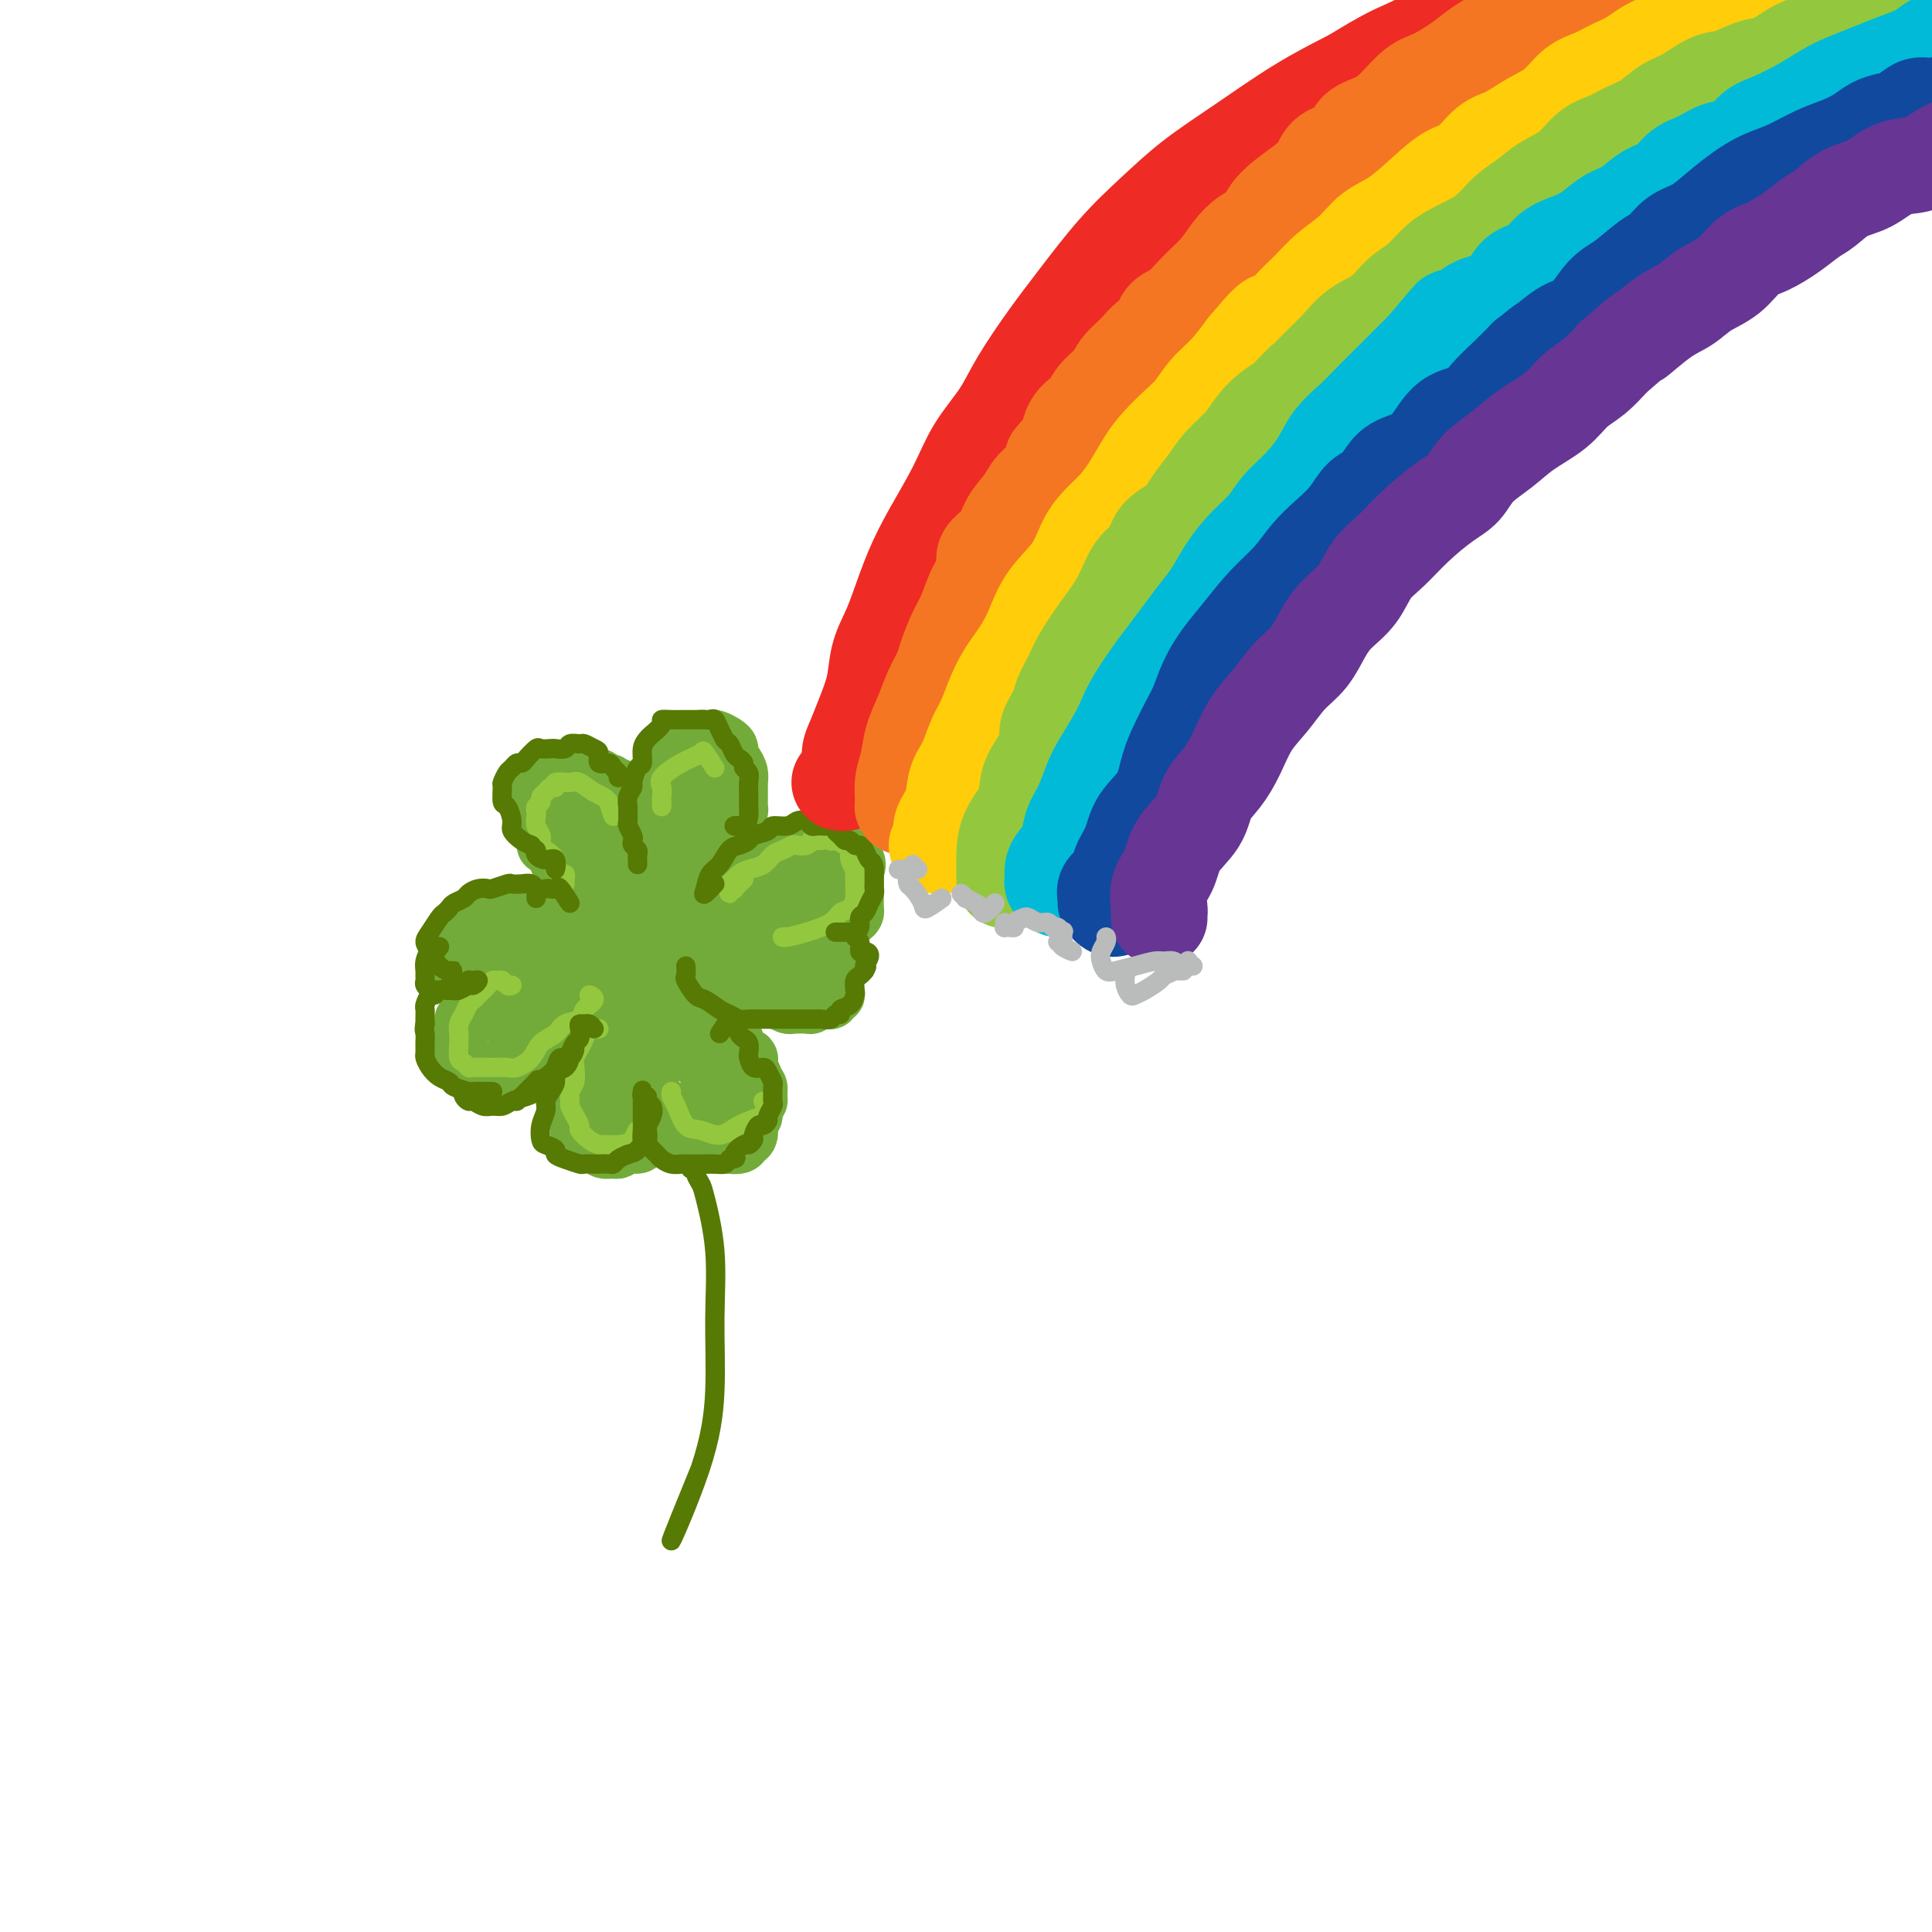<svg viewBox='0 0 400 400' version='1.1' xmlns='http://www.w3.org/2000/svg' xmlns:xlink='http://www.w3.org/1999/xlink'><g fill='none' stroke='rgb(115,171,58)' stroke-width='12' stroke-linecap='round' stroke-linejoin='round'><path d='M129,186c0.098,-0.453 0.196,-0.905 0,-1c-0.196,-0.095 -0.685,0.169 -1,0c-0.315,-0.169 -0.454,-0.770 -1,-1c-0.546,-0.230 -1.497,-0.090 -2,0c-0.503,0.090 -0.558,0.128 -1,0c-0.442,-0.128 -1.271,-0.424 -2,-1c-0.729,-0.576 -1.357,-1.434 -2,-2c-0.643,-0.566 -1.301,-0.842 -2,-1c-0.699,-0.158 -1.440,-0.200 -2,-1c-0.560,-0.800 -0.938,-2.360 -1,-3c-0.062,-0.640 0.194,-0.361 0,-1c-0.194,-0.639 -0.836,-2.198 -1,-3c-0.164,-0.802 0.151,-0.849 0,-1c-0.151,-0.151 -0.769,-0.407 -1,-1c-0.231,-0.593 -0.077,-1.522 0,-2c0.077,-0.478 0.076,-0.505 0,-1c-0.076,-0.495 -0.229,-1.457 0,-2c0.229,-0.543 0.839,-0.667 1,-1c0.161,-0.333 -0.125,-0.874 0,-1c0.125,-0.126 0.663,0.162 1,0c0.337,-0.162 0.475,-0.776 1,-1c0.525,-0.224 1.439,-0.060 2,0c0.561,0.060 0.769,0.016 1,0c0.231,-0.016 0.485,-0.004 1,0c0.515,0.004 1.290,0.001 2,0c0.710,-0.001 1.355,-0.001 2,0'/><path d='M124,162c1.510,0.039 0.786,0.635 1,1c0.214,0.365 1.367,0.497 2,1c0.633,0.503 0.747,1.377 1,2c0.253,0.623 0.646,0.994 1,1c0.354,0.006 0.669,-0.352 1,0c0.331,0.352 0.677,1.415 1,2c0.323,0.585 0.622,0.690 1,1c0.378,0.310 0.833,0.823 1,1c0.167,0.177 0.044,0.017 0,0c-0.044,-0.017 -0.010,0.109 0,0c0.010,-0.109 -0.005,-0.452 0,-1c0.005,-0.548 0.029,-1.301 0,-2c-0.029,-0.699 -0.110,-1.344 0,-2c0.110,-0.656 0.411,-1.325 1,-2c0.589,-0.675 1.466,-1.358 2,-2c0.534,-0.642 0.725,-1.243 1,-2c0.275,-0.757 0.633,-1.668 1,-2c0.367,-0.332 0.742,-0.083 1,0c0.258,0.083 0.398,0.001 1,0c0.602,-0.001 1.667,0.079 2,0c0.333,-0.079 -0.065,-0.317 0,0c0.065,0.317 0.595,1.188 1,2c0.405,0.812 0.686,1.565 1,2c0.314,0.435 0.661,0.553 1,1c0.339,0.447 0.669,1.224 1,2'/><path d='M146,165c0.619,1.507 0.168,1.773 0,2c-0.168,0.227 -0.052,0.413 0,1c0.052,0.587 0.039,1.575 0,2c-0.039,0.425 -0.105,0.288 0,1c0.105,0.712 0.380,2.272 0,3c-0.380,0.728 -1.415,0.625 -2,1c-0.585,0.375 -0.720,1.229 -1,2c-0.280,0.771 -0.706,1.460 -1,2c-0.294,0.540 -0.457,0.932 -1,1c-0.543,0.068 -1.466,-0.188 -2,0c-0.534,0.188 -0.679,0.822 -1,1c-0.321,0.178 -0.819,-0.098 -1,0c-0.181,0.098 -0.047,0.571 0,1c0.047,0.429 0.005,0.814 0,1c-0.005,0.186 0.026,0.171 0,0c-0.026,-0.171 -0.108,-0.500 0,-1c0.108,-0.500 0.407,-1.173 1,-2c0.593,-0.827 1.479,-1.809 2,-3c0.521,-1.191 0.676,-2.591 1,-4c0.324,-1.409 0.817,-2.827 1,-4c0.183,-1.173 0.056,-2.100 0,-3c-0.056,-0.900 -0.042,-1.773 0,-2c0.042,-0.227 0.114,0.193 0,1c-0.114,0.807 -0.412,2.000 -1,3c-0.588,1.000 -1.466,1.808 -2,3c-0.534,1.192 -0.724,2.769 -1,4c-0.276,1.231 -0.638,2.115 -1,3'/><path d='M137,178c-0.780,2.331 -0.230,2.157 0,2c0.230,-0.157 0.139,-0.297 0,-1c-0.139,-0.703 -0.325,-1.968 0,-3c0.325,-1.032 1.160,-1.830 2,-3c0.840,-1.170 1.684,-2.713 2,-4c0.316,-1.287 0.105,-2.319 0,-3c-0.105,-0.681 -0.103,-1.011 0,-1c0.103,0.011 0.307,0.363 0,1c-0.307,0.637 -1.125,1.557 -2,3c-0.875,1.443 -1.808,3.407 -2,5c-0.192,1.593 0.356,2.816 0,4c-0.356,1.184 -1.615,2.330 -2,3c-0.385,0.670 0.105,0.863 0,1c-0.105,0.137 -0.805,0.217 -1,0c-0.195,-0.217 0.114,-0.730 0,-1c-0.114,-0.270 -0.650,-0.295 -1,-1c-0.350,-0.705 -0.514,-2.088 -1,-3c-0.486,-0.912 -1.294,-1.352 -2,-2c-0.706,-0.648 -1.311,-1.502 -2,-2c-0.689,-0.498 -1.464,-0.639 -2,-1c-0.536,-0.361 -0.834,-0.941 -1,-1c-0.166,-0.059 -0.199,0.404 0,1c0.199,0.596 0.631,1.327 1,2c0.369,0.673 0.675,1.289 1,2c0.325,0.711 0.669,1.515 1,2c0.331,0.485 0.650,0.649 1,1c0.350,0.351 0.733,0.888 1,1c0.267,0.112 0.418,-0.201 0,-1c-0.418,-0.799 -1.405,-2.086 -2,-3c-0.595,-0.914 -0.797,-1.457 -1,-2'/><path d='M127,174c-0.864,-1.331 -1.523,-1.659 -2,-2c-0.477,-0.341 -0.770,-0.697 -1,-1c-0.230,-0.303 -0.396,-0.554 0,0c0.396,0.554 1.355,1.914 2,3c0.645,1.086 0.977,1.899 2,3c1.023,1.101 2.737,2.489 4,3c1.263,0.511 2.075,0.146 2,0c-0.075,-0.146 -1.038,-0.073 -2,0'/><path d='M141,166c-0.301,-0.024 -0.602,-0.048 -1,0c-0.398,0.048 -0.892,0.168 -1,0c-0.108,-0.168 0.170,-0.625 0,-1c-0.170,-0.375 -0.789,-0.667 -1,-1c-0.211,-0.333 -0.015,-0.705 0,-1c0.015,-0.295 -0.152,-0.512 0,-1c0.152,-0.488 0.622,-1.248 1,-2c0.378,-0.752 0.665,-1.498 1,-2c0.335,-0.502 0.720,-0.762 1,-1c0.280,-0.238 0.457,-0.456 1,-1c0.543,-0.544 1.454,-1.415 2,-2c0.546,-0.585 0.727,-0.886 1,-1c0.273,-0.114 0.637,-0.041 1,0c0.363,0.041 0.723,0.052 1,0c0.277,-0.052 0.469,-0.166 1,0c0.531,0.166 1.400,0.611 2,1c0.600,0.389 0.931,0.724 1,1c0.069,0.276 -0.125,0.495 0,1c0.125,0.505 0.569,1.295 1,2c0.431,0.705 0.848,1.326 1,2c0.152,0.674 0.038,1.402 0,2c-0.038,0.598 -0.000,1.066 0,2c0.000,0.934 -0.038,2.334 0,3c0.038,0.666 0.151,0.598 0,1c-0.151,0.402 -0.565,1.273 -1,2c-0.435,0.727 -0.890,1.308 -1,2c-0.110,0.692 0.124,1.494 0,2c-0.124,0.506 -0.607,0.716 -1,1c-0.393,0.284 -0.697,0.642 -1,1'/><path d='M149,176c-0.797,1.510 -0.791,0.784 -1,1c-0.209,0.216 -0.635,1.372 -1,2c-0.365,0.628 -0.671,0.727 -1,1c-0.329,0.273 -0.681,0.718 -1,1c-0.319,0.282 -0.603,0.400 -1,1c-0.397,0.600 -0.905,1.683 -1,2c-0.095,0.317 0.223,-0.130 0,0c-0.223,0.130 -0.988,0.839 -1,1c-0.012,0.161 0.727,-0.226 1,-1c0.273,-0.774 0.078,-1.935 0,-2c-0.078,-0.065 -0.039,0.968 0,2'/><path d='M129,166c-0.422,0.119 -0.844,0.238 -1,0c-0.156,-0.238 -0.045,-0.833 0,-1c0.045,-0.167 0.025,0.095 0,0c-0.025,-0.095 -0.053,-0.546 0,-1c0.053,-0.454 0.187,-0.910 0,-1c-0.187,-0.090 -0.697,0.187 -1,0c-0.303,-0.187 -0.400,-0.839 -1,-1c-0.600,-0.161 -1.704,0.167 -2,0c-0.296,-0.167 0.217,-0.830 0,-1c-0.217,-0.170 -1.162,0.154 -2,0c-0.838,-0.154 -1.569,-0.787 -2,-1c-0.431,-0.213 -0.563,-0.005 -1,0c-0.437,0.005 -1.178,-0.192 -2,0c-0.822,0.192 -1.726,0.772 -2,1c-0.274,0.228 0.080,0.102 0,0c-0.080,-0.102 -0.596,-0.182 -1,0c-0.404,0.182 -0.697,0.626 -1,1c-0.303,0.374 -0.617,0.677 -1,1c-0.383,0.323 -0.834,0.667 -1,1c-0.166,0.333 -0.045,0.657 0,1c0.045,0.343 0.015,0.707 0,1c-0.015,0.293 -0.014,0.516 0,1c0.014,0.484 0.041,1.230 0,2c-0.041,0.770 -0.152,1.565 0,2c0.152,0.435 0.565,0.512 1,1c0.435,0.488 0.890,1.388 1,2c0.110,0.612 -0.125,0.938 0,1c0.125,0.062 0.611,-0.138 1,0c0.389,0.138 0.682,0.614 1,1c0.318,0.386 0.662,0.682 1,1c0.338,0.318 0.669,0.659 1,1'/><path d='M117,178c1.345,1.555 1.709,0.942 2,1c0.291,0.058 0.511,0.785 1,1c0.489,0.215 1.248,-0.083 2,0c0.752,0.083 1.497,0.548 2,1c0.503,0.452 0.765,0.891 1,1c0.235,0.109 0.443,-0.112 1,0c0.557,0.112 1.463,0.556 2,1c0.537,0.444 0.703,0.889 1,1c0.297,0.111 0.724,-0.111 1,0c0.276,0.111 0.402,0.556 1,1c0.598,0.444 1.667,0.889 2,1c0.333,0.111 -0.070,-0.110 0,0c0.070,0.110 0.612,0.551 1,1c0.388,0.449 0.621,0.905 1,1c0.379,0.095 0.903,-0.171 1,0c0.097,0.171 -0.232,0.778 0,1c0.232,0.222 1.024,0.060 1,0c-0.024,-0.060 -0.864,-0.017 -1,0c-0.136,0.017 0.432,0.009 1,0'/><path d='M144,193c-0.088,-0.016 -0.175,-0.032 0,0c0.175,0.032 0.614,0.111 1,0c0.386,-0.111 0.720,-0.414 1,-1c0.280,-0.586 0.508,-1.456 1,-2c0.492,-0.544 1.250,-0.762 2,-1c0.750,-0.238 1.492,-0.496 2,-1c0.508,-0.504 0.783,-1.253 1,-2c0.217,-0.747 0.377,-1.492 1,-2c0.623,-0.508 1.710,-0.780 2,-1c0.290,-0.220 -0.217,-0.388 0,-1c0.217,-0.612 1.157,-1.669 2,-2c0.843,-0.331 1.587,0.065 2,0c0.413,-0.065 0.495,-0.591 1,-1c0.505,-0.409 1.435,-0.702 2,-1c0.565,-0.298 0.767,-0.602 1,-1c0.233,-0.398 0.496,-0.891 1,-1c0.504,-0.109 1.248,0.167 2,0c0.752,-0.167 1.511,-0.777 2,-1c0.489,-0.223 0.708,-0.061 1,0c0.292,0.061 0.656,0.019 1,0c0.344,-0.019 0.669,-0.016 1,0c0.331,0.016 0.669,0.046 1,0c0.331,-0.046 0.656,-0.167 1,0c0.344,0.167 0.708,0.622 1,1c0.292,0.378 0.512,0.679 1,1c0.488,0.321 1.244,0.660 2,1'/><path d='M177,178c0.773,0.946 0.207,1.811 0,2c-0.207,0.189 -0.055,-0.297 0,0c0.055,0.297 0.015,1.379 0,2c-0.015,0.621 -0.003,0.782 0,1c0.003,0.218 -0.001,0.492 0,1c0.001,0.508 0.008,1.249 0,2c-0.008,0.751 -0.030,1.510 0,2c0.030,0.490 0.111,0.709 0,1c-0.111,0.291 -0.415,0.652 -1,1c-0.585,0.348 -1.452,0.682 -2,1c-0.548,0.318 -0.778,0.622 -1,1c-0.222,0.378 -0.438,0.832 -1,1c-0.562,0.168 -1.471,0.049 -2,0c-0.529,-0.049 -0.678,-0.028 -1,0c-0.322,0.028 -0.815,0.063 -1,0c-0.185,-0.063 -0.061,-0.224 0,0c0.061,0.224 0.058,0.835 0,1c-0.058,0.165 -0.170,-0.114 0,0c0.170,0.114 0.624,0.621 1,1c0.376,0.379 0.675,0.629 1,1c0.325,0.371 0.675,0.862 1,1c0.325,0.138 0.626,-0.078 1,0c0.374,0.078 0.821,0.451 1,1c0.179,0.549 0.089,1.275 0,2'/><path d='M173,200c0.619,1.258 0.167,0.901 0,1c-0.167,0.099 -0.049,0.652 0,1c0.049,0.348 0.028,0.489 0,1c-0.028,0.511 -0.062,1.391 0,2c0.062,0.609 0.220,0.947 0,1c-0.220,0.053 -0.819,-0.178 -1,0c-0.181,0.178 0.055,0.766 0,1c-0.055,0.234 -0.400,0.115 -1,0c-0.600,-0.115 -1.457,-0.227 -2,0c-0.543,0.227 -0.774,0.794 -1,1c-0.226,0.206 -0.446,0.051 -1,0c-0.554,-0.051 -1.443,0.002 -2,0c-0.557,-0.002 -0.782,-0.057 -1,0c-0.218,0.057 -0.430,0.227 -1,0c-0.570,-0.227 -1.499,-0.852 -2,-1c-0.501,-0.148 -0.576,0.182 -1,0c-0.424,-0.182 -1.198,-0.876 -2,-1c-0.802,-0.124 -1.632,0.321 -2,0c-0.368,-0.321 -0.273,-1.410 -1,-2c-0.727,-0.590 -2.275,-0.683 -3,-1c-0.725,-0.317 -0.627,-0.858 -1,-1c-0.373,-0.142 -1.216,0.116 -2,0c-0.784,-0.116 -1.509,-0.605 -2,-1c-0.491,-0.395 -0.747,-0.694 -1,-1c-0.253,-0.306 -0.504,-0.618 -1,-1c-0.496,-0.382 -1.236,-0.834 -1,-1c0.236,-0.166 1.448,-0.045 2,0c0.552,0.045 0.443,0.013 1,0c0.557,-0.013 1.778,-0.006 3,0'/><path d='M150,198c1.649,0.340 2.770,1.191 4,2c1.230,0.809 2.569,1.575 4,2c1.431,0.425 2.955,0.508 4,1c1.045,0.492 1.612,1.394 2,2c0.388,0.606 0.596,0.917 1,1c0.404,0.083 1.004,-0.060 1,0c-0.004,0.060 -0.613,0.323 -1,0c-0.387,-0.323 -0.550,-1.234 -1,-2c-0.450,-0.766 -1.185,-1.388 -2,-2c-0.815,-0.612 -1.711,-1.215 -3,-2c-1.289,-0.785 -2.971,-1.752 -4,-3c-1.029,-1.248 -1.406,-2.776 -2,-4c-0.594,-1.224 -1.407,-2.144 -1,-2c0.407,0.144 2.034,1.353 3,2c0.966,0.647 1.271,0.732 2,1c0.729,0.268 1.883,0.717 3,1c1.117,0.283 2.199,0.399 3,0c0.801,-0.399 1.322,-1.314 2,-2c0.678,-0.686 1.515,-1.145 2,-2c0.485,-0.855 0.620,-2.106 1,-3c0.380,-0.894 1.007,-1.429 1,-2c-0.007,-0.571 -0.648,-1.176 -1,-1c-0.352,0.176 -0.416,1.135 -1,2c-0.584,0.865 -1.690,1.638 -3,2c-1.310,0.362 -2.825,0.314 -4,1c-1.175,0.686 -2.009,2.108 -2,2c0.009,-0.108 0.860,-1.745 2,-3c1.140,-1.255 2.570,-2.127 4,-3'/><path d='M164,186c1.556,-1.206 2.447,-1.222 3,-2c0.553,-0.778 0.769,-2.317 1,-3c0.231,-0.683 0.477,-0.509 0,0c-0.477,0.509 -1.679,1.352 -3,2c-1.321,0.648 -2.763,1.102 -4,2c-1.237,0.898 -2.270,2.241 -3,3c-0.730,0.759 -1.158,0.935 -1,1c0.158,0.065 0.902,0.019 1,0c0.098,-0.019 -0.451,-0.009 -1,0'/><path d='M124,193c0.117,-0.024 0.234,-0.048 0,0c-0.234,0.048 -0.818,0.167 -1,0c-0.182,-0.167 0.036,-0.619 0,-1c-0.036,-0.381 -0.328,-0.691 -1,-1c-0.672,-0.309 -1.723,-0.619 -2,-1c-0.277,-0.381 0.221,-0.834 0,-1c-0.221,-0.166 -1.161,-0.044 -2,0c-0.839,0.044 -1.576,0.012 -2,0c-0.424,-0.012 -0.536,-0.003 -1,0c-0.464,0.003 -1.279,0.001 -2,0c-0.721,-0.001 -1.348,-0.001 -2,0c-0.652,0.001 -1.328,0.003 -2,0c-0.672,-0.003 -1.339,-0.012 -2,0c-0.661,0.012 -1.315,0.045 -2,0c-0.685,-0.045 -1.402,-0.167 -2,0c-0.598,0.167 -1.077,0.622 -2,1c-0.923,0.378 -2.290,0.677 -3,1c-0.710,0.323 -0.764,0.669 -1,1c-0.236,0.331 -0.655,0.647 -1,1c-0.345,0.353 -0.615,0.741 -1,1c-0.385,0.259 -0.885,0.388 -1,1c-0.115,0.612 0.154,1.708 0,2c-0.154,0.292 -0.732,-0.220 -1,0c-0.268,0.220 -0.227,1.172 0,2c0.227,0.828 0.638,1.531 1,2c0.362,0.469 0.674,0.703 1,1c0.326,0.297 0.664,0.656 1,1c0.336,0.344 0.668,0.672 1,1'/><path d='M97,204c1.185,0.713 2.149,-0.005 3,0c0.851,0.005 1.590,0.733 2,1c0.410,0.267 0.493,0.072 1,0c0.507,-0.072 1.440,-0.020 2,0c0.560,0.020 0.749,0.009 1,0c0.251,-0.009 0.565,-0.017 1,0c0.435,0.017 0.990,0.057 1,0c0.010,-0.057 -0.526,-0.212 -1,0c-0.474,0.212 -0.886,0.792 -1,1c-0.114,0.208 0.069,0.045 0,0c-0.069,-0.045 -0.389,0.030 -1,0c-0.611,-0.030 -1.511,-0.163 -2,0c-0.489,0.163 -0.566,0.621 -1,1c-0.434,0.379 -1.226,0.678 -2,1c-0.774,0.322 -1.532,0.668 -2,1c-0.468,0.332 -0.647,0.652 -1,1c-0.353,0.348 -0.880,0.726 -1,1c-0.120,0.274 0.167,0.444 0,1c-0.167,0.556 -0.788,1.497 -1,2c-0.212,0.503 -0.015,0.569 0,1c0.015,0.431 -0.152,1.229 0,2c0.152,0.771 0.622,1.517 1,2c0.378,0.483 0.665,0.704 1,1c0.335,0.296 0.719,0.667 1,1c0.281,0.333 0.460,0.628 1,1c0.540,0.372 1.440,0.821 2,1c0.560,0.179 0.780,0.090 1,0'/><path d='M102,223c1.214,1.368 0.748,0.289 1,0c0.252,-0.289 1.222,0.213 2,0c0.778,-0.213 1.363,-1.140 2,-2c0.637,-0.860 1.324,-1.652 2,-2c0.676,-0.348 1.340,-0.250 2,-1c0.660,-0.750 1.317,-2.347 2,-3c0.683,-0.653 1.391,-0.364 2,-1c0.609,-0.636 1.119,-2.199 2,-3c0.881,-0.801 2.134,-0.842 3,-1c0.866,-0.158 1.347,-0.435 2,-1c0.653,-0.565 1.478,-1.419 2,-2c0.522,-0.581 0.740,-0.888 1,-1c0.260,-0.112 0.562,-0.029 1,0c0.438,0.029 1.013,0.004 1,0c-0.013,-0.004 -0.614,0.014 -1,0c-0.386,-0.014 -0.558,-0.060 -1,0c-0.442,0.060 -1.154,0.226 -2,1c-0.846,0.774 -1.827,2.156 -3,3c-1.173,0.844 -2.539,1.151 -4,2c-1.461,0.849 -3.017,2.241 -4,3c-0.983,0.759 -1.395,0.885 -2,1c-0.605,0.115 -1.405,0.219 -2,0c-0.595,-0.219 -0.985,-0.760 -1,-1c-0.015,-0.240 0.347,-0.178 1,-1c0.653,-0.822 1.599,-2.529 3,-4c1.401,-1.471 3.257,-2.706 5,-4c1.743,-1.294 3.371,-2.647 5,-4'/><path d='M121,202c2.845,-3.012 3.459,-3.542 4,-4c0.541,-0.458 1.011,-0.843 1,-1c-0.011,-0.157 -0.502,-0.085 -1,0c-0.498,0.085 -1.002,0.183 -2,1c-0.998,0.817 -2.488,2.353 -4,3c-1.512,0.647 -3.044,0.404 -5,1c-1.956,0.596 -4.336,2.032 -6,3c-1.664,0.968 -2.612,1.467 -3,1c-0.388,-0.467 -0.218,-1.901 1,-3c1.218,-1.099 3.482,-1.864 5,-3c1.518,-1.136 2.290,-2.644 3,-4c0.710,-1.356 1.360,-2.559 2,-3c0.640,-0.441 1.271,-0.119 1,0c-0.271,0.119 -1.445,0.034 -2,0c-0.555,-0.034 -0.490,-0.018 -1,0c-0.510,0.018 -1.596,0.038 -2,0c-0.404,-0.038 -0.125,-0.135 0,0c0.125,0.135 0.095,0.500 0,1c-0.095,0.500 -0.256,1.135 0,2c0.256,0.865 0.930,1.962 1,2c0.070,0.038 -0.465,-0.981 -1,-2'/><path d='M132,202c0.421,0.022 0.842,0.044 1,0c0.158,-0.044 0.053,-0.153 0,0c-0.053,0.153 -0.056,0.567 0,1c0.056,0.433 0.170,0.886 0,1c-0.170,0.114 -0.623,-0.110 -1,0c-0.377,0.110 -0.677,0.553 -1,1c-0.323,0.447 -0.668,0.898 -1,1c-0.332,0.102 -0.652,-0.144 -1,0c-0.348,0.144 -0.724,0.677 -1,1c-0.276,0.323 -0.451,0.437 -1,1c-0.549,0.563 -1.471,1.576 -2,2c-0.529,0.424 -0.663,0.259 -1,1c-0.337,0.741 -0.875,2.389 -1,3c-0.125,0.611 0.162,0.184 0,1c-0.162,0.816 -0.775,2.875 -1,4c-0.225,1.125 -0.064,1.316 0,2c0.064,0.684 0.030,1.860 0,3c-0.030,1.140 -0.058,2.245 0,3c0.058,0.755 0.200,1.159 0,2c-0.200,0.841 -0.744,2.119 -1,3c-0.256,0.881 -0.224,1.364 0,2c0.224,0.636 0.641,1.424 1,2c0.359,0.576 0.659,0.940 1,1c0.341,0.060 0.724,-0.184 1,0c0.276,0.184 0.445,0.796 1,1c0.555,0.204 1.497,-0.001 2,0c0.503,0.001 0.568,0.206 1,0c0.432,-0.206 1.232,-0.825 2,-1c0.768,-0.175 1.505,0.093 2,0c0.495,-0.093 0.747,-0.546 1,-1'/><path d='M133,236c1.399,-0.712 0.896,-1.491 1,-2c0.104,-0.509 0.813,-0.749 1,-1c0.187,-0.251 -0.150,-0.512 0,-1c0.150,-0.488 0.786,-1.203 1,-2c0.214,-0.797 0.005,-1.674 0,-2c-0.005,-0.326 0.194,-0.099 0,0c-0.194,0.099 -0.781,0.072 -1,0c-0.219,-0.072 -0.069,-0.188 0,0c0.069,0.188 0.058,0.680 0,1c-0.058,0.320 -0.162,0.467 0,1c0.162,0.533 0.591,1.452 1,2c0.409,0.548 0.800,0.725 1,1c0.200,0.275 0.210,0.648 1,1c0.790,0.352 2.360,0.683 3,1c0.640,0.317 0.351,0.621 1,1c0.649,0.379 2.235,0.833 3,1c0.765,0.167 0.709,0.046 1,0c0.291,-0.046 0.928,-0.016 2,0c1.072,0.016 2.578,0.017 3,0c0.422,-0.017 -0.241,-0.051 0,0c0.241,0.051 1.384,0.187 2,0c0.616,-0.187 0.704,-0.696 1,-1c0.296,-0.304 0.801,-0.401 1,-1c0.199,-0.599 0.092,-1.700 0,-2c-0.092,-0.300 -0.169,0.200 0,0c0.169,-0.200 0.585,-1.100 1,-2'/><path d='M156,231c0.247,-1.174 -0.134,-1.610 0,-2c0.134,-0.390 0.783,-0.734 1,-1c0.217,-0.266 0.001,-0.455 0,-1c-0.001,-0.545 0.212,-1.446 0,-2c-0.212,-0.554 -0.848,-0.763 -1,-1c-0.152,-0.237 0.181,-0.504 0,-1c-0.181,-0.496 -0.878,-1.221 -1,-2c-0.122,-0.779 0.329,-1.612 0,-2c-0.329,-0.388 -1.439,-0.330 -2,-1c-0.561,-0.670 -0.572,-2.067 -1,-3c-0.428,-0.933 -1.271,-1.401 -2,-2c-0.729,-0.599 -1.343,-1.329 -2,-2c-0.657,-0.671 -1.357,-1.283 -2,-2c-0.643,-0.717 -1.229,-1.541 -2,-2c-0.771,-0.459 -1.726,-0.555 -2,-1c-0.274,-0.445 0.135,-1.239 0,-2c-0.135,-0.761 -0.813,-1.490 -1,-2c-0.187,-0.510 0.119,-0.802 0,-1c-0.119,-0.198 -0.662,-0.302 -1,0c-0.338,0.302 -0.470,1.010 0,2c0.470,0.990 1.541,2.261 2,4c0.459,1.739 0.305,3.946 1,6c0.695,2.054 2.239,3.957 3,6c0.761,2.043 0.741,4.228 1,6c0.259,1.772 0.799,3.132 1,4c0.201,0.868 0.064,1.243 0,1c-0.064,-0.243 -0.056,-1.104 0,-2c0.056,-0.896 0.159,-1.827 0,-3c-0.159,-1.173 -0.579,-2.586 -1,-4'/><path d='M147,221c-0.272,-2.094 -0.451,-3.329 -1,-5c-0.549,-1.671 -1.468,-3.776 -2,-5c-0.532,-1.224 -0.679,-1.565 -1,-2c-0.321,-0.435 -0.818,-0.962 -1,-1c-0.182,-0.038 -0.049,0.413 0,1c0.049,0.587 0.013,1.311 0,2c-0.013,0.689 -0.003,1.342 0,2c0.003,0.658 -0.001,1.319 0,2c0.001,0.681 0.009,1.380 0,2c-0.009,0.620 -0.033,1.161 0,1c0.033,-0.161 0.122,-1.023 0,-2c-0.122,-0.977 -0.457,-2.069 -1,-3c-0.543,-0.931 -1.294,-1.701 -2,-3c-0.706,-1.299 -1.366,-3.125 -2,-4c-0.634,-0.875 -1.241,-0.797 -2,-1c-0.759,-0.203 -1.669,-0.687 -2,0c-0.331,0.687 -0.081,2.545 0,4c0.081,1.455 -0.007,2.506 0,4c0.007,1.494 0.107,3.432 0,5c-0.107,1.568 -0.423,2.767 -1,4c-0.577,1.233 -1.416,2.501 -2,3c-0.584,0.499 -0.914,0.228 -1,0c-0.086,-0.228 0.072,-0.414 0,-1c-0.072,-0.586 -0.375,-1.571 0,-3c0.375,-1.429 1.426,-3.300 2,-5c0.574,-1.700 0.669,-3.229 1,-5c0.331,-1.771 0.897,-3.785 1,-4c0.103,-0.215 -0.256,1.367 -1,3c-0.744,1.633 -1.872,3.316 -3,5'/><path d='M129,215c-0.965,2.275 -1.377,3.963 -2,6c-0.623,2.037 -1.458,4.424 -2,6c-0.542,1.576 -0.791,2.342 -1,3c-0.209,0.658 -0.379,1.207 0,1c0.379,-0.207 1.307,-1.169 2,-2c0.693,-0.831 1.152,-1.531 2,-3c0.848,-1.469 2.084,-3.707 3,-6c0.916,-2.293 1.513,-4.642 2,-7c0.487,-2.358 0.863,-4.727 1,-7c0.137,-2.273 0.033,-4.450 0,-6c-0.033,-1.550 0.003,-2.471 0,-3c-0.003,-0.529 -0.046,-0.665 0,-1c0.046,-0.335 0.179,-0.868 0,-1c-0.179,-0.132 -0.671,0.138 -1,0c-0.329,-0.138 -0.495,-0.685 -1,-1c-0.505,-0.315 -1.350,-0.397 -2,0c-0.650,0.397 -1.104,1.273 -2,2c-0.896,0.727 -2.234,1.307 -3,2c-0.766,0.693 -0.958,1.501 -1,2c-0.042,0.499 0.068,0.690 0,1c-0.068,0.310 -0.313,0.738 0,0c0.313,-0.738 1.183,-2.642 2,-4c0.817,-1.358 1.579,-2.168 2,-3c0.421,-0.832 0.500,-1.685 0,-2c-0.500,-0.315 -1.579,-0.092 -3,0c-1.421,0.092 -3.184,0.053 -5,1c-1.816,0.947 -3.686,2.881 -5,4c-1.314,1.119 -2.074,1.424 -3,2c-0.926,0.576 -2.019,1.424 -3,2c-0.981,0.576 -1.852,0.879 -3,1c-1.148,0.121 -2.574,0.061 -4,0'/><path d='M102,202c-3.544,1.594 -0.905,0.578 0,0c0.905,-0.578 0.077,-0.718 0,-1c-0.077,-0.282 0.599,-0.705 1,-1c0.401,-0.295 0.527,-0.461 1,-1c0.473,-0.539 1.292,-1.450 2,-2c0.708,-0.550 1.306,-0.739 2,-1c0.694,-0.261 1.483,-0.592 2,-1c0.517,-0.408 0.763,-0.891 1,-1c0.237,-0.109 0.466,0.156 1,0c0.534,-0.156 1.375,-0.734 2,0c0.625,0.734 1.036,2.781 1,3c-0.036,0.219 -0.518,-1.391 -1,-3'/></g>
<g fill='none' stroke='rgb(115,171,58)' stroke-width='4' stroke-linecap='round' stroke-linejoin='round'><path d='M126,211c-0.305,-0.099 -0.610,-0.197 -1,0c-0.390,0.197 -0.865,0.691 -1,1c-0.135,0.309 0.070,0.435 0,1c-0.070,0.565 -0.414,1.569 -1,2c-0.586,0.431 -1.414,0.291 -2,1c-0.586,0.709 -0.930,2.269 -1,3c-0.070,0.731 0.135,0.634 0,1c-0.135,0.366 -0.611,1.197 -1,2c-0.389,0.803 -0.693,1.580 -1,2c-0.307,0.420 -0.618,0.484 -1,1c-0.382,0.516 -0.834,1.485 -1,2c-0.166,0.515 -0.046,0.576 0,1c0.046,0.424 0.016,1.213 0,2c-0.016,0.787 -0.020,1.574 0,2c0.020,0.426 0.065,0.492 0,1c-0.065,0.508 -0.240,1.459 0,2c0.240,0.541 0.893,0.671 1,1c0.107,0.329 -0.333,0.858 0,1c0.333,0.142 1.440,-0.104 2,0c0.560,0.104 0.574,0.559 1,1c0.426,0.441 1.263,0.867 2,1c0.737,0.133 1.374,-0.026 2,0c0.626,0.026 1.239,0.236 2,0c0.761,-0.236 1.668,-0.919 2,-1c0.332,-0.081 0.089,0.440 0,0c-0.089,-0.440 -0.026,-1.840 0,-2c0.026,-0.160 0.013,0.920 0,2'/></g>
<g fill='none' stroke='rgb(147,200,62)' stroke-width='4' stroke-linecap='round' stroke-linejoin='round'><path d='M124,213c-0.334,0.048 -0.668,0.096 -1,0c-0.332,-0.096 -0.664,-0.336 -1,0c-0.336,0.336 -0.678,1.249 -1,2c-0.322,0.751 -0.626,1.342 -1,2c-0.374,0.658 -0.818,1.385 -1,2c-0.182,0.615 -0.102,1.120 0,2c0.102,0.880 0.226,2.136 0,3c-0.226,0.864 -0.803,1.335 -1,2c-0.197,0.665 -0.016,1.525 0,2c0.016,0.475 -0.134,0.565 0,1c0.134,0.435 0.551,1.217 1,2c0.449,0.783 0.931,1.569 1,2c0.069,0.431 -0.274,0.508 0,1c0.274,0.492 1.166,1.398 2,2c0.834,0.602 1.611,0.898 2,1c0.389,0.102 0.389,0.008 1,0c0.611,-0.008 1.834,0.070 3,0c1.166,-0.070 2.275,-0.288 3,-1c0.725,-0.712 1.064,-1.918 1,-2c-0.064,-0.082 -0.532,0.959 -1,2'/><path d='M117,183c-0.022,-0.300 -0.045,-0.601 0,-1c0.045,-0.399 0.157,-0.897 0,-1c-0.157,-0.103 -0.585,0.190 -1,0c-0.415,-0.190 -0.819,-0.862 -1,-1c-0.181,-0.138 -0.138,0.258 0,0c0.138,-0.258 0.373,-1.171 0,-2c-0.373,-0.829 -1.354,-1.574 -2,-2c-0.646,-0.426 -0.957,-0.534 -1,-1c-0.043,-0.466 0.184,-1.291 0,-2c-0.184,-0.709 -0.777,-1.303 -1,-2c-0.223,-0.697 -0.075,-1.496 0,-2c0.075,-0.504 0.076,-0.712 0,-1c-0.076,-0.288 -0.228,-0.656 0,-1c0.228,-0.344 0.836,-0.666 1,-1c0.164,-0.334 -0.116,-0.682 0,-1c0.116,-0.318 0.630,-0.607 1,-1c0.370,-0.393 0.598,-0.892 1,-1c0.402,-0.108 0.978,0.174 1,0c0.022,-0.174 -0.510,-0.803 0,-1c0.510,-0.197 2.060,0.037 3,0c0.940,-0.037 1.268,-0.347 2,0c0.732,0.347 1.866,1.351 3,2c1.134,0.649 2.267,0.944 3,2c0.733,1.056 1.067,2.873 1,3c-0.067,0.127 -0.533,-1.437 -1,-3'/><path d='M137,167c0.006,-0.359 0.013,-0.719 0,-1c-0.013,-0.281 -0.045,-0.485 0,-1c0.045,-0.515 0.167,-1.343 0,-2c-0.167,-0.657 -0.624,-1.143 0,-2c0.624,-0.857 2.330,-2.083 4,-3c1.670,-0.917 3.303,-1.524 4,-2c0.697,-0.476 0.457,-0.820 1,0c0.543,0.820 1.869,2.806 2,3c0.131,0.194 -0.935,-1.403 -2,-3'/><path d='M106,204c-0.333,0.115 -0.667,0.230 -1,0c-0.333,-0.230 -0.667,-0.805 -1,-1c-0.333,-0.195 -0.667,-0.011 -1,0c-0.333,0.011 -0.667,-0.152 -1,0c-0.333,0.152 -0.667,0.617 -1,1c-0.333,0.383 -0.666,0.683 -1,1c-0.334,0.317 -0.668,0.651 -1,1c-0.332,0.349 -0.664,0.713 -1,1c-0.336,0.287 -0.678,0.498 -1,1c-0.322,0.502 -0.623,1.294 -1,2c-0.377,0.706 -0.830,1.327 -1,2c-0.170,0.673 -0.056,1.400 0,2c0.056,0.600 0.055,1.075 0,2c-0.055,0.925 -0.163,2.300 0,3c0.163,0.700 0.596,0.723 1,1c0.404,0.277 0.780,0.806 1,1c0.220,0.194 0.284,0.053 1,0c0.716,-0.053 2.083,-0.019 3,0c0.917,0.019 1.385,0.024 2,0c0.615,-0.024 1.376,-0.075 2,0c0.624,0.075 1.110,0.276 2,0c0.890,-0.276 2.183,-1.029 3,-2c0.817,-0.971 1.159,-2.161 2,-3c0.841,-0.839 2.182,-1.327 3,-2c0.818,-0.673 1.115,-1.530 2,-2c0.885,-0.470 2.359,-0.554 3,-1c0.641,-0.446 0.450,-1.254 1,-2c0.550,-0.746 1.840,-1.432 2,-2c0.160,-0.568 -0.812,-1.020 -1,-1c-0.188,0.020 0.406,0.510 1,1'/><path d='M154,182c-0.301,0.312 -0.603,0.624 -1,1c-0.397,0.376 -0.891,0.815 -1,1c-0.109,0.185 0.167,0.116 0,0c-0.167,-0.116 -0.777,-0.279 -1,0c-0.223,0.279 -0.061,1.000 0,1c0.061,0.000 0.019,-0.721 0,-1c-0.019,-0.279 -0.017,-0.116 0,0c0.017,0.116 0.048,0.186 0,0c-0.048,-0.186 -0.175,-0.626 0,-1c0.175,-0.374 0.652,-0.681 1,-1c0.348,-0.319 0.568,-0.648 1,-1c0.432,-0.352 1.075,-0.725 2,-1c0.925,-0.275 2.131,-0.452 3,-1c0.869,-0.548 1.402,-1.466 2,-2c0.598,-0.534 1.261,-0.683 2,-1c0.739,-0.317 1.556,-0.803 2,-1c0.444,-0.197 0.517,-0.105 1,0c0.483,0.105 1.377,0.224 2,0c0.623,-0.224 0.975,-0.791 1,-1c0.025,-0.209 -0.279,-0.060 0,0c0.279,0.060 1.139,0.030 2,0'/><path d='M170,174c3.205,-1.530 2.218,-0.355 2,0c-0.218,0.355 0.333,-0.110 1,0c0.667,0.110 1.450,0.794 2,1c0.550,0.206 0.865,-0.066 1,0c0.135,0.066 0.089,0.468 0,1c-0.089,0.532 -0.220,1.192 0,2c0.220,0.808 0.792,1.763 1,2c0.208,0.237 0.054,-0.245 0,0c-0.054,0.245 -0.007,1.217 0,2c0.007,0.783 -0.026,1.379 0,2c0.026,0.621 0.111,1.269 0,2c-0.111,0.731 -0.418,1.544 -1,2c-0.582,0.456 -1.439,0.553 -2,1c-0.561,0.447 -0.827,1.244 -2,2c-1.173,0.756 -3.253,1.471 -5,2c-1.747,0.529 -3.163,0.873 -4,1c-0.837,0.127 -1.096,0.036 -1,0c0.096,-0.036 0.548,-0.018 1,0'/><path d='M139,226c-0.070,0.312 -0.140,0.625 0,1c0.140,0.375 0.489,0.813 1,2c0.511,1.187 1.184,3.124 2,4c0.816,0.876 1.775,0.692 3,1c1.225,0.308 2.716,1.107 4,1c1.284,-0.107 2.361,-1.120 4,-2c1.639,-0.880 3.841,-1.628 5,-2c1.159,-0.372 1.273,-0.369 1,-1c-0.273,-0.631 -0.935,-1.894 -1,-2c-0.065,-0.106 0.468,0.947 1,2'/></g>
<g fill='none' stroke='rgb(86,122,3)' stroke-width='4' stroke-linecap='round' stroke-linejoin='round'><path d='M111,186c0.005,-0.301 0.010,-0.603 0,-1c-0.010,-0.397 -0.034,-0.891 0,-1c0.034,-0.109 0.127,0.166 0,0c-0.127,-0.166 -0.476,-0.773 -1,-1c-0.524,-0.227 -1.225,-0.075 -2,0c-0.775,0.075 -1.625,0.072 -2,0c-0.375,-0.072 -0.276,-0.212 -1,0c-0.724,0.212 -2.273,0.778 -3,1c-0.727,0.222 -0.632,0.101 -1,0c-0.368,-0.101 -1.198,-0.182 -2,0c-0.802,0.182 -1.577,0.627 -2,1c-0.423,0.373 -0.494,0.676 -1,1c-0.506,0.324 -1.448,0.671 -2,1c-0.552,0.329 -0.712,0.641 -1,1c-0.288,0.359 -0.702,0.766 -1,1c-0.298,0.234 -0.480,0.293 -1,1c-0.520,0.707 -1.376,2.060 -2,3c-0.624,0.940 -1.014,1.467 -1,2c0.014,0.533 0.432,1.071 1,2c0.568,0.929 1.286,2.249 2,3c0.714,0.751 1.423,0.933 2,1c0.577,0.067 1.022,0.019 1,0c-0.022,-0.019 -0.511,-0.010 -1,0'/><path d='M96,226c-0.096,0.301 -0.192,0.602 0,1c0.192,0.398 0.670,0.892 1,1c0.330,0.108 0.510,-0.170 1,0c0.490,0.170 1.289,0.789 2,1c0.711,0.211 1.332,0.015 2,0c0.668,-0.015 1.382,0.150 2,0c0.618,-0.150 1.139,-0.617 2,-1c0.861,-0.383 2.061,-0.684 3,-1c0.939,-0.316 1.617,-0.647 2,-1c0.383,-0.353 0.471,-0.729 1,-1c0.529,-0.271 1.500,-0.439 2,-1c0.500,-0.561 0.531,-1.515 1,-2c0.469,-0.485 1.378,-0.500 2,-1c0.622,-0.500 0.959,-1.484 1,-2c0.041,-0.516 -0.212,-0.563 0,-1c0.212,-0.437 0.889,-1.263 1,-1c0.111,0.263 -0.343,1.617 -1,2c-0.657,0.383 -1.516,-0.203 -2,0c-0.484,0.203 -0.592,1.197 -1,2c-0.408,0.803 -1.115,1.417 -2,2c-0.885,0.583 -1.949,1.136 -2,1c-0.051,-0.136 0.909,-0.960 0,0c-0.909,0.960 -3.688,3.703 -4,4c-0.312,0.297 1.844,-1.851 4,-4'/><path d='M123,213c-0.339,-0.427 -0.679,-0.853 -1,-1c-0.321,-0.147 -0.625,-0.013 -1,0c-0.375,0.013 -0.822,-0.094 -1,0c-0.178,0.094 -0.088,0.391 0,1c0.088,0.609 0.173,1.532 0,2c-0.173,0.468 -0.606,0.481 -1,1c-0.394,0.519 -0.749,1.542 -1,2c-0.251,0.458 -0.397,0.349 -1,1c-0.603,0.651 -1.663,2.060 -2,3c-0.337,0.940 0.050,1.409 0,2c-0.050,0.591 -0.536,1.304 -1,2c-0.464,0.696 -0.907,1.377 -1,2c-0.093,0.623 0.165,1.189 0,2c-0.165,0.811 -0.753,1.866 -1,3c-0.247,1.134 -0.153,2.345 0,3c0.153,0.655 0.363,0.754 1,1c0.637,0.246 1.699,0.640 2,1c0.301,0.360 -0.161,0.685 0,1c0.161,0.315 0.945,0.620 2,1c1.055,0.380 2.380,0.834 3,1c0.620,0.166 0.533,0.045 1,0c0.467,-0.045 1.486,-0.015 2,0c0.514,0.015 0.522,0.015 1,0c0.478,-0.015 1.427,-0.045 2,0c0.573,0.045 0.770,0.166 1,0c0.230,-0.166 0.494,-0.619 1,-1c0.506,-0.381 1.253,-0.691 2,-1'/><path d='M130,239c1.935,-0.494 1.773,-0.728 2,-1c0.227,-0.272 0.845,-0.583 1,-1c0.155,-0.417 -0.151,-0.941 0,-1c0.151,-0.059 0.760,0.345 1,0c0.240,-0.345 0.113,-1.440 0,-2c-0.113,-0.560 -0.211,-0.585 0,-1c0.211,-0.415 0.732,-1.221 1,-2c0.268,-0.779 0.282,-1.533 0,-2c-0.282,-0.467 -0.860,-0.649 -1,-1c-0.140,-0.351 0.159,-0.873 0,-1c-0.159,-0.127 -0.775,0.140 -1,0c-0.225,-0.140 -0.060,-0.687 0,-1c0.060,-0.313 0.016,-0.394 0,0c-0.016,0.394 -0.005,1.261 0,2c0.005,0.739 0.004,1.350 0,2c-0.004,0.650 -0.012,1.340 0,2c0.012,0.660 0.045,1.290 0,2c-0.045,0.710 -0.167,1.499 0,2c0.167,0.501 0.625,0.712 1,1c0.375,0.288 0.668,0.651 1,1c0.332,0.349 0.704,0.682 1,1c0.296,0.318 0.517,0.621 1,1c0.483,0.379 1.229,0.834 2,1c0.771,0.166 1.568,0.045 2,0c0.432,-0.045 0.500,-0.012 1,0c0.500,0.012 1.433,0.004 2,0c0.567,-0.004 0.768,-0.004 1,0c0.232,0.004 0.495,0.011 1,0c0.505,-0.011 1.251,-0.042 2,0c0.749,0.042 1.500,0.155 2,0c0.500,-0.155 0.750,-0.577 1,-1'/><path d='M151,240c2.283,-0.101 0.989,-0.354 1,-1c0.011,-0.646 1.327,-1.683 2,-2c0.673,-0.317 0.705,0.088 1,0c0.295,-0.088 0.854,-0.668 1,-1c0.146,-0.332 -0.119,-0.417 0,-1c0.119,-0.583 0.624,-1.666 1,-2c0.376,-0.334 0.622,0.079 1,0c0.378,-0.079 0.886,-0.650 1,-1c0.114,-0.350 -0.166,-0.479 0,-1c0.166,-0.521 0.777,-1.434 1,-2c0.223,-0.566 0.056,-0.785 0,-1c-0.056,-0.215 -0.003,-0.426 0,-1c0.003,-0.574 -0.044,-1.511 0,-2c0.044,-0.489 0.180,-0.530 0,-1c-0.180,-0.470 -0.675,-1.368 -1,-2c-0.325,-0.632 -0.479,-0.999 -1,-1c-0.521,-0.001 -1.411,0.364 -2,0c-0.589,-0.364 -0.879,-1.459 -1,-2c-0.121,-0.541 -0.073,-0.530 0,-1c0.073,-0.470 0.173,-1.421 0,-2c-0.173,-0.579 -0.618,-0.786 -1,-1c-0.382,-0.214 -0.700,-0.436 -1,-1c-0.300,-0.564 -0.583,-1.469 -1,-2c-0.417,-0.531 -0.967,-0.689 -1,-1c-0.033,-0.311 0.453,-0.776 0,0c-0.453,0.776 -1.844,2.793 -2,3c-0.156,0.207 0.922,-1.397 2,-3'/><path d='M142,200c0.050,0.819 0.100,1.638 0,2c-0.100,0.362 -0.350,0.268 0,1c0.350,0.732 1.301,2.291 2,3c0.699,0.709 1.145,0.568 2,1c0.855,0.432 2.120,1.436 3,2c0.880,0.564 1.377,0.687 2,1c0.623,0.313 1.374,0.816 2,1c0.626,0.184 1.127,0.049 2,0c0.873,-0.049 2.117,-0.013 3,0c0.883,0.013 1.406,0.004 2,0c0.594,-0.004 1.258,-0.001 2,0c0.742,0.001 1.561,0.000 2,0c0.439,-0.000 0.498,-0.000 1,0c0.502,0.000 1.448,0.001 2,0c0.552,-0.001 0.711,-0.004 1,0c0.289,0.004 0.709,0.016 1,0c0.291,-0.016 0.455,-0.060 1,0c0.545,0.060 1.473,0.224 2,0c0.527,-0.224 0.653,-0.838 1,-1c0.347,-0.162 0.916,0.126 1,0c0.084,-0.126 -0.318,-0.668 0,-1c0.318,-0.332 1.356,-0.456 2,-1c0.644,-0.544 0.894,-1.508 1,-2c0.106,-0.492 0.070,-0.513 0,-1c-0.070,-0.487 -0.173,-1.439 0,-2c0.173,-0.561 0.621,-0.732 1,-1c0.379,-0.268 0.690,-0.634 1,-1'/><path d='M179,201c1.011,-1.670 0.037,-0.847 0,-1c-0.037,-0.153 0.862,-1.284 1,-2c0.138,-0.716 -0.484,-1.019 -1,-1c-0.516,0.019 -0.926,0.359 -1,0c-0.074,-0.359 0.187,-1.417 0,-2c-0.187,-0.583 -0.823,-0.692 -1,-1c-0.177,-0.308 0.107,-0.815 0,-1c-0.107,-0.185 -0.603,-0.050 -1,0c-0.397,0.050 -0.696,0.013 -1,0c-0.304,-0.013 -0.614,-0.004 -1,0c-0.386,0.004 -0.846,0.001 -1,0c-0.154,-0.001 -0.000,-0.000 0,0c0.000,0.000 -0.154,-0.000 0,0c0.154,0.000 0.614,0.001 1,0c0.386,-0.001 0.696,-0.002 1,0c0.304,0.002 0.603,0.008 1,0c0.397,-0.008 0.894,-0.029 1,0c0.106,0.029 -0.179,0.107 0,0c0.179,-0.107 0.822,-0.399 1,-1c0.178,-0.601 -0.110,-1.509 0,-2c0.110,-0.491 0.618,-0.564 1,-1c0.382,-0.436 0.638,-1.234 1,-2c0.362,-0.766 0.829,-1.501 1,-2c0.171,-0.499 0.046,-0.763 0,-1c-0.046,-0.237 -0.012,-0.449 0,-1c0.012,-0.551 0.004,-1.443 0,-2c-0.004,-0.557 -0.002,-0.778 0,-1'/><path d='M181,180c-0.024,-1.432 -0.584,-1.512 -1,-2c-0.416,-0.488 -0.689,-1.384 -1,-2c-0.311,-0.616 -0.660,-0.953 -1,-1c-0.340,-0.047 -0.669,0.195 -1,0c-0.331,-0.195 -0.662,-0.826 -1,-1c-0.338,-0.174 -0.681,0.111 -1,0c-0.319,-0.111 -0.614,-0.618 -1,-1c-0.386,-0.382 -0.863,-0.638 -1,-1c-0.137,-0.362 0.065,-0.828 0,-1c-0.065,-0.172 -0.398,-0.050 -1,0c-0.602,0.050 -1.474,0.026 -2,0c-0.526,-0.026 -0.706,-0.056 -1,0c-0.294,0.056 -0.703,0.196 -1,0c-0.297,-0.196 -0.483,-0.729 -1,-1c-0.517,-0.271 -1.365,-0.280 -2,0c-0.635,0.280 -1.058,0.848 -2,1c-0.942,0.152 -2.402,-0.114 -3,0c-0.598,0.114 -0.334,0.606 -1,1c-0.666,0.394 -2.261,0.690 -3,1c-0.739,0.310 -0.621,0.634 -1,1c-0.379,0.366 -1.253,0.773 -2,1c-0.747,0.227 -1.365,0.273 -2,1c-0.635,0.727 -1.286,2.133 -2,3c-0.714,0.867 -1.493,1.194 -2,2c-0.507,0.806 -0.744,2.092 -1,3c-0.256,0.908 -0.530,1.437 0,1c0.530,-0.437 1.866,-1.839 2,-2c0.134,-0.161 -0.933,0.920 -2,2'/><path d='M132,179c0.008,-0.334 0.016,-0.667 0,-1c-0.016,-0.333 -0.056,-0.665 0,-1c0.056,-0.335 0.207,-0.671 0,-1c-0.207,-0.329 -0.774,-0.650 -1,-1c-0.226,-0.350 -0.113,-0.728 0,-1c0.113,-0.272 0.227,-0.439 0,-1c-0.227,-0.561 -0.794,-1.515 -1,-2c-0.206,-0.485 -0.051,-0.501 0,-1c0.051,-0.499 -0.001,-1.479 0,-2c0.001,-0.521 0.056,-0.581 0,-1c-0.056,-0.419 -0.221,-1.196 0,-2c0.221,-0.804 0.829,-1.637 1,-2c0.171,-0.363 -0.094,-0.258 0,-1c0.094,-0.742 0.549,-2.330 1,-3c0.451,-0.670 0.899,-0.421 1,-1c0.101,-0.579 -0.146,-1.987 0,-3c0.146,-1.013 0.686,-1.630 1,-2c0.314,-0.370 0.403,-0.491 1,-1c0.597,-0.509 1.702,-1.404 2,-2c0.298,-0.596 -0.211,-0.892 0,-1c0.211,-0.108 1.142,-0.029 2,0c0.858,0.029 1.645,0.008 2,0c0.355,-0.008 0.280,-0.004 1,0c0.720,0.004 2.234,0.007 3,0c0.766,-0.007 0.783,-0.024 1,0c0.217,0.024 0.636,0.089 1,0c0.364,-0.089 0.675,-0.332 1,0c0.325,0.332 0.664,1.238 1,2c0.336,0.762 0.668,1.381 1,2'/><path d='M150,153c0.487,0.737 0.704,0.579 1,1c0.296,0.421 0.672,1.421 1,2c0.328,0.579 0.610,0.736 1,1c0.390,0.264 0.889,0.636 1,1c0.111,0.364 -0.167,0.720 0,1c0.167,0.280 0.777,0.483 1,1c0.223,0.517 0.058,1.347 0,2c-0.058,0.653 -0.010,1.128 0,2c0.010,0.872 -0.017,2.143 0,3c0.017,0.857 0.077,1.302 0,2c-0.077,0.698 -0.290,1.649 -1,2c-0.710,0.351 -1.917,0.100 -2,0c-0.083,-0.100 0.959,-0.050 2,0'/><path d='M128,161c0.099,-0.344 0.199,-0.687 0,-1c-0.199,-0.313 -0.696,-0.594 -1,-1c-0.304,-0.406 -0.414,-0.936 -1,-1c-0.586,-0.064 -1.647,0.337 -2,0c-0.353,-0.337 0.004,-1.412 0,-2c-0.004,-0.588 -0.367,-0.690 -1,-1c-0.633,-0.310 -1.536,-0.829 -2,-1c-0.464,-0.171 -0.490,0.007 -1,0c-0.510,-0.007 -1.503,-0.197 -2,0c-0.497,0.197 -0.499,0.783 -1,1c-0.501,0.217 -1.500,0.065 -2,0c-0.500,-0.065 -0.501,-0.041 -1,0c-0.499,0.041 -1.496,0.101 -2,0c-0.504,-0.101 -0.516,-0.364 -1,0c-0.484,0.364 -1.439,1.353 -2,2c-0.561,0.647 -0.729,0.951 -1,1c-0.271,0.049 -0.647,-0.158 -1,0c-0.353,0.158 -0.684,0.680 -1,1c-0.316,0.320 -0.618,0.437 -1,1c-0.382,0.563 -0.844,1.572 -1,2c-0.156,0.428 -0.005,0.274 0,1c0.005,0.726 -0.136,2.331 0,3c0.136,0.669 0.550,0.403 1,1c0.450,0.597 0.935,2.057 1,3c0.065,0.943 -0.290,1.369 0,2c0.290,0.631 1.226,1.466 2,2c0.774,0.534 1.387,0.767 2,1'/><path d='M110,175c1.179,1.577 1.125,1.020 1,1c-0.125,-0.020 -0.321,0.497 0,1c0.321,0.503 1.158,0.990 2,1c0.842,0.010 1.688,-0.459 2,0c0.312,0.459 0.089,1.845 0,2c-0.089,0.155 -0.045,-0.923 0,-2'/><path d='M113,184c0.321,-0.029 0.641,-0.057 1,0c0.359,0.057 0.756,0.201 1,0c0.244,-0.201 0.335,-0.746 1,0c0.665,0.746 1.904,2.785 2,3c0.096,0.215 -0.952,-1.392 -2,-3'/><path d='M91,196c-0.340,0.469 -0.680,0.938 -1,1c-0.320,0.062 -0.622,-0.282 -1,0c-0.378,0.282 -0.834,1.188 -1,2c-0.166,0.812 -0.041,1.528 0,2c0.041,0.472 -0.002,0.701 0,1c0.002,0.299 0.049,0.668 0,1c-0.049,0.332 -0.193,0.626 0,1c0.193,0.374 0.724,0.828 1,1c0.276,0.172 0.297,0.061 1,0c0.703,-0.061 2.088,-0.073 3,0c0.912,0.073 1.352,0.230 2,0c0.648,-0.230 1.504,-0.846 2,-1c0.496,-0.154 0.632,0.154 1,0c0.368,-0.154 0.969,-0.769 1,-1c0.031,-0.231 -0.507,-0.077 -1,0c-0.493,0.077 -0.939,0.077 -1,0c-0.061,-0.077 0.264,-0.232 0,0c-0.264,0.232 -1.117,0.851 -2,1c-0.883,0.149 -1.794,-0.172 -2,0c-0.206,0.172 0.295,0.838 0,1c-0.295,0.162 -1.385,-0.179 -2,0c-0.615,0.179 -0.753,0.878 -1,1c-0.247,0.122 -0.602,-0.332 -1,0c-0.398,0.332 -0.839,1.450 -1,2c-0.161,0.550 -0.043,0.533 0,1c0.043,0.467 0.012,1.419 0,2c-0.012,0.581 -0.006,0.790 0,1'/><path d='M88,212c-0.309,1.290 -0.080,1.514 0,2c0.080,0.486 0.013,1.233 0,2c-0.013,0.767 0.028,1.553 0,2c-0.028,0.447 -0.126,0.553 0,1c0.126,0.447 0.476,1.234 1,2c0.524,0.766 1.224,1.512 2,2c0.776,0.488 1.630,0.719 2,1c0.370,0.281 0.258,0.611 1,1c0.742,0.389 2.340,0.836 3,1c0.660,0.164 0.383,0.044 1,0c0.617,-0.044 2.128,-0.012 3,0c0.872,0.012 1.106,0.003 1,0c-0.106,-0.003 -0.553,-0.002 -1,0'/><path d='M143,242c0.449,-0.059 0.899,-0.119 1,0c0.101,0.119 -0.145,0.415 0,1c0.145,0.585 0.681,1.459 1,2c0.319,0.541 0.421,0.751 1,3c0.579,2.249 1.635,6.539 2,11c0.365,4.461 0.040,9.093 0,14c-0.040,4.907 0.206,10.088 0,15c-0.206,4.912 -0.863,9.553 -3,16c-2.137,6.447 -5.753,14.699 -6,15c-0.247,0.301 2.877,-7.350 6,-15'/></g>
<g fill='none' stroke='rgb(238,43,36)' stroke-width='20' stroke-linecap='round' stroke-linejoin='round'><path d='M174,162c-0.122,-0.019 -0.243,-0.039 0,0c0.243,0.039 0.852,0.136 1,0c0.148,-0.136 -0.165,-0.506 0,-1c0.165,-0.494 0.808,-1.113 1,-2c0.192,-0.887 -0.066,-2.042 0,-3c0.066,-0.958 0.454,-1.718 1,-3c0.546,-1.282 1.248,-3.084 2,-5c0.752,-1.916 1.555,-3.945 2,-6c0.445,-2.055 0.533,-4.135 1,-6c0.467,-1.865 1.314,-3.514 2,-5c0.686,-1.486 1.210,-2.807 2,-5c0.790,-2.193 1.846,-5.256 3,-8c1.154,-2.744 2.407,-5.167 4,-8c1.593,-2.833 3.527,-6.076 5,-9c1.473,-2.924 2.484,-5.530 4,-8c1.516,-2.470 3.536,-4.805 5,-7c1.464,-2.195 2.370,-4.251 4,-7c1.630,-2.749 3.983,-6.190 6,-9c2.017,-2.810 3.699,-4.989 6,-8c2.301,-3.011 5.220,-6.853 8,-10c2.780,-3.147 5.422,-5.600 8,-8c2.578,-2.400 5.093,-4.746 8,-7c2.907,-2.254 6.206,-4.414 10,-7c3.794,-2.586 8.084,-5.596 12,-8c3.916,-2.404 7.458,-4.202 11,-6'/><path d='M280,16c7.178,-4.406 8.622,-4.922 11,-6c2.378,-1.078 5.690,-2.717 8,-4c2.310,-1.283 3.619,-2.210 5,-3c1.381,-0.790 2.833,-1.443 4,-2c1.167,-0.557 2.048,-1.016 2,-1c-0.048,0.016 -1.024,0.508 -2,1'/></g>
<g fill='none' stroke='rgb(244,118,35)' stroke-width='20' stroke-linecap='round' stroke-linejoin='round'><path d='M188,167c0.115,-0.004 0.230,-0.008 0,0c-0.230,0.008 -0.806,0.030 -1,0c-0.194,-0.030 -0.008,-0.110 0,-1c0.008,-0.890 -0.164,-2.590 0,-4c0.164,-1.410 0.664,-2.531 1,-4c0.336,-1.469 0.509,-3.287 1,-5c0.491,-1.713 1.300,-3.323 2,-5c0.700,-1.677 1.290,-3.423 2,-5c0.710,-1.577 1.541,-2.984 2,-4c0.459,-1.016 0.548,-1.640 1,-3c0.452,-1.360 1.267,-3.456 2,-5c0.733,-1.544 1.383,-2.537 2,-4c0.617,-1.463 1.200,-3.395 2,-5c0.800,-1.605 1.818,-2.884 2,-4c0.182,-1.116 -0.472,-2.070 0,-3c0.472,-0.930 2.070,-1.838 3,-3c0.930,-1.162 1.191,-2.579 2,-4c0.809,-1.421 2.165,-2.845 3,-4c0.835,-1.155 1.148,-2.042 2,-3c0.852,-0.958 2.243,-1.988 3,-3c0.757,-1.012 0.878,-2.006 1,-3'/><path d='M218,95c2.828,-3.569 2.897,-2.492 3,-3c0.103,-0.508 0.239,-2.600 1,-4c0.761,-1.400 2.146,-2.107 3,-3c0.854,-0.893 1.177,-1.974 2,-3c0.823,-1.026 2.147,-1.999 3,-3c0.853,-1.001 1.235,-2.030 2,-3c0.765,-0.970 1.912,-1.882 3,-3c1.088,-1.118 2.117,-2.441 3,-3c0.883,-0.559 1.618,-0.354 2,-1c0.382,-0.646 0.409,-2.143 1,-3c0.591,-0.857 1.747,-1.073 3,-2c1.253,-0.927 2.605,-2.565 4,-4c1.395,-1.435 2.834,-2.667 4,-4c1.166,-1.333 2.058,-2.769 3,-4c0.942,-1.231 1.935,-2.258 3,-3c1.065,-0.742 2.201,-1.198 3,-2c0.799,-0.802 1.262,-1.948 2,-3c0.738,-1.052 1.753,-2.010 3,-3c1.247,-0.990 2.727,-2.012 4,-3c1.273,-0.988 2.339,-1.941 3,-3c0.661,-1.059 0.917,-2.225 2,-3c1.083,-0.775 2.992,-1.160 4,-2c1.008,-0.840 1.114,-2.135 2,-3c0.886,-0.865 2.551,-1.298 4,-2c1.449,-0.702 2.683,-1.671 4,-3c1.317,-1.329 2.717,-3.016 4,-4c1.283,-0.984 2.449,-1.264 4,-2c1.551,-0.736 3.488,-1.929 5,-3c1.512,-1.071 2.599,-2.019 4,-3c1.401,-0.981 3.114,-1.995 5,-3c1.886,-1.005 3.943,-2.003 6,-3'/><path d='M317,4c7.615,-5.154 5.653,-4.039 6,-4c0.347,0.039 3.004,-0.997 5,-2c1.996,-1.003 3.333,-1.973 5,-3c1.667,-1.027 3.664,-2.112 6,-3c2.336,-0.888 5.010,-1.578 7,-2c1.990,-0.422 3.296,-0.577 4,-1c0.704,-0.423 0.805,-1.114 1,-1c0.195,0.114 0.484,1.033 0,2c-0.484,0.967 -1.742,1.984 -3,3'/></g>
<g fill='none' stroke='rgb(255,205,10)' stroke-width='20' stroke-linecap='round' stroke-linejoin='round'><path d='M195,175c-0.551,0.046 -1.102,0.091 -1,0c0.102,-0.091 0.856,-0.319 1,-1c0.144,-0.681 -0.323,-1.817 0,-3c0.323,-1.183 1.438,-2.415 2,-4c0.562,-1.585 0.573,-3.522 1,-5c0.427,-1.478 1.269,-2.496 2,-4c0.731,-1.504 1.351,-3.494 2,-5c0.649,-1.506 1.329,-2.527 2,-4c0.671,-1.473 1.334,-3.396 2,-5c0.666,-1.604 1.334,-2.889 2,-4c0.666,-1.111 1.330,-2.049 2,-3c0.670,-0.951 1.348,-1.917 2,-3c0.652,-1.083 1.280,-2.285 2,-4c0.720,-1.715 1.533,-3.942 3,-6c1.467,-2.058 3.589,-3.946 5,-6c1.411,-2.054 2.110,-4.275 3,-6c0.890,-1.725 1.969,-2.953 3,-4c1.031,-1.047 2.012,-1.911 3,-3c0.988,-1.089 1.983,-2.401 3,-4c1.017,-1.599 2.056,-3.484 3,-5c0.944,-1.516 1.792,-2.662 3,-4c1.208,-1.338 2.777,-2.867 4,-4c1.223,-1.133 2.101,-1.871 3,-3c0.899,-1.129 1.819,-2.650 3,-4c1.181,-1.350 2.623,-2.529 4,-4c1.377,-1.471 2.688,-3.236 4,-5'/><path d='M258,72c7.285,-8.759 4.997,-4.656 5,-4c0.003,0.656 2.295,-2.135 4,-4c1.705,-1.865 2.821,-2.805 4,-4c1.179,-1.195 2.422,-2.647 4,-4c1.578,-1.353 3.493,-2.607 5,-4c1.507,-1.393 2.608,-2.923 4,-4c1.392,-1.077 3.075,-1.700 5,-3c1.925,-1.300 4.092,-3.278 6,-5c1.908,-1.722 3.555,-3.189 5,-4c1.445,-0.811 2.686,-0.967 4,-2c1.314,-1.033 2.700,-2.942 4,-4c1.300,-1.058 2.514,-1.266 4,-2c1.486,-0.734 3.244,-1.993 5,-3c1.756,-1.007 3.511,-1.763 5,-3c1.489,-1.237 2.711,-2.955 4,-4c1.289,-1.045 2.643,-1.416 4,-2c1.357,-0.584 2.715,-1.382 4,-2c1.285,-0.618 2.495,-1.057 4,-2c1.505,-0.943 3.304,-2.389 5,-3c1.696,-0.611 3.290,-0.388 5,-1c1.710,-0.612 3.538,-2.061 5,-3c1.462,-0.939 2.559,-1.368 4,-2c1.441,-0.632 3.226,-1.465 5,-2c1.774,-0.535 3.536,-0.771 5,-1c1.464,-0.229 2.628,-0.452 4,-1c1.372,-0.548 2.952,-1.420 4,-2c1.048,-0.580 1.565,-0.868 2,-1c0.435,-0.132 0.787,-0.108 1,0c0.213,0.108 0.288,0.298 0,1c-0.288,0.702 -0.939,1.915 -1,2c-0.061,0.085 0.470,-0.957 1,-2'/></g>
<g fill='none' stroke='rgb(147,200,62)' stroke-width='20' stroke-linecap='round' stroke-linejoin='round'><path d='M208,182c-0.002,0.168 -0.004,0.335 0,0c0.004,-0.335 0.014,-1.174 0,-2c-0.014,-0.826 -0.051,-1.641 0,-3c0.051,-1.359 0.190,-3.263 1,-5c0.810,-1.737 2.292,-3.307 3,-5c0.708,-1.693 0.642,-3.510 1,-5c0.358,-1.490 1.142,-2.652 2,-4c0.858,-1.348 1.791,-2.881 2,-4c0.209,-1.119 -0.308,-1.823 0,-3c0.308,-1.177 1.439,-2.827 2,-4c0.561,-1.173 0.552,-1.869 1,-3c0.448,-1.131 1.354,-2.698 2,-4c0.646,-1.302 1.031,-2.339 2,-4c0.969,-1.661 2.523,-3.947 4,-6c1.477,-2.053 2.878,-3.875 4,-6c1.122,-2.125 1.966,-4.553 3,-6c1.034,-1.447 2.258,-1.912 3,-3c0.742,-1.088 1.002,-2.797 2,-4c0.998,-1.203 2.735,-1.900 4,-3c1.265,-1.100 2.057,-2.605 3,-4c0.943,-1.395 2.037,-2.681 3,-4c0.963,-1.319 1.794,-2.671 3,-4c1.206,-1.329 2.787,-2.635 4,-4c1.213,-1.365 2.057,-2.791 3,-4c0.943,-1.209 1.984,-2.203 3,-3c1.016,-0.797 2.008,-1.399 3,-2'/><path d='M266,83c4.799,-5.106 3.795,-3.870 4,-4c0.205,-0.130 1.618,-1.627 3,-3c1.382,-1.373 2.732,-2.621 4,-4c1.268,-1.379 2.452,-2.890 4,-4c1.548,-1.110 3.459,-1.820 5,-3c1.541,-1.180 2.712,-2.832 4,-4c1.288,-1.168 2.693,-1.853 4,-3c1.307,-1.147 2.516,-2.757 4,-4c1.484,-1.243 3.242,-2.118 5,-3c1.758,-0.882 3.516,-1.771 5,-3c1.484,-1.229 2.693,-2.798 4,-4c1.307,-1.202 2.712,-2.037 4,-3c1.288,-0.963 2.458,-2.054 4,-3c1.542,-0.946 3.454,-1.747 5,-3c1.546,-1.253 2.724,-2.959 4,-4c1.276,-1.041 2.650,-1.418 4,-2c1.350,-0.582 2.675,-1.368 4,-2c1.325,-0.632 2.649,-1.110 4,-2c1.351,-0.890 2.728,-2.193 4,-3c1.272,-0.807 2.439,-1.117 4,-2c1.561,-0.883 3.515,-2.338 5,-3c1.485,-0.662 2.499,-0.532 4,-1c1.501,-0.468 3.488,-1.533 5,-2c1.512,-0.467 2.549,-0.337 4,-1c1.451,-0.663 3.318,-2.118 5,-3c1.682,-0.882 3.181,-1.192 5,-2c1.819,-0.808 3.960,-2.114 6,-3c2.040,-0.886 3.980,-1.351 6,-2c2.020,-0.649 4.121,-1.482 6,-2c1.879,-0.518 3.537,-0.719 5,-1c1.463,-0.281 2.732,-0.640 4,-1'/><path d='M404,-1c8.537,-2.953 4.879,-1.335 4,-1c-0.879,0.335 1.022,-0.611 2,-1c0.978,-0.389 1.032,-0.220 1,0c-0.032,0.220 -0.152,0.491 -1,1c-0.848,0.509 -2.424,1.254 -4,2'/></g>
<g fill='none' stroke='rgb(0,186,216)' stroke-width='20' stroke-linecap='round' stroke-linejoin='round'><path d='M220,184c-0.308,0.096 -0.617,0.192 -1,0c-0.383,-0.192 -0.842,-0.672 -1,-1c-0.158,-0.328 -0.016,-0.503 0,-1c0.016,-0.497 -0.095,-1.317 0,-2c0.095,-0.683 0.396,-1.228 1,-2c0.604,-0.772 1.512,-1.769 2,-3c0.488,-1.231 0.557,-2.695 1,-4c0.443,-1.305 1.260,-2.449 2,-4c0.740,-1.551 1.404,-3.508 2,-5c0.596,-1.492 1.125,-2.521 2,-4c0.875,-1.479 2.096,-3.410 3,-5c0.904,-1.590 1.491,-2.841 2,-4c0.509,-1.159 0.940,-2.228 2,-4c1.060,-1.772 2.748,-4.248 4,-6c1.252,-1.752 2.067,-2.782 3,-4c0.933,-1.218 1.985,-2.626 3,-4c1.015,-1.374 1.994,-2.716 3,-4c1.006,-1.284 2.039,-2.510 3,-4c0.961,-1.490 1.849,-3.244 3,-5c1.151,-1.756 2.566,-3.515 4,-5c1.434,-1.485 2.886,-2.697 4,-4c1.114,-1.303 1.890,-2.697 3,-4c1.110,-1.303 2.554,-2.515 4,-4c1.446,-1.485 2.893,-3.243 4,-5c1.107,-1.757 1.875,-3.513 3,-5c1.125,-1.487 2.608,-2.705 4,-4c1.392,-1.295 2.693,-2.667 4,-4c1.307,-1.333 2.621,-2.628 4,-4c1.379,-1.372 2.823,-2.821 4,-4c1.177,-1.179 2.089,-2.090 3,-3'/><path d='M295,72c9.146,-10.907 4.010,-4.673 3,-3c-1.010,1.673 2.106,-1.213 4,-3c1.894,-1.787 2.564,-2.474 4,-3c1.436,-0.526 3.636,-0.889 5,-2c1.364,-1.111 1.890,-2.968 3,-4c1.110,-1.032 2.803,-1.239 4,-2c1.197,-0.761 1.898,-2.075 3,-3c1.102,-0.925 2.604,-1.459 4,-2c1.396,-0.541 2.684,-1.088 4,-2c1.316,-0.912 2.658,-2.187 4,-3c1.342,-0.813 2.683,-1.162 4,-2c1.317,-0.838 2.609,-2.165 4,-3c1.391,-0.835 2.879,-1.177 4,-2c1.121,-0.823 1.874,-2.125 3,-3c1.126,-0.875 2.623,-1.322 4,-2c1.377,-0.678 2.632,-1.588 4,-2c1.368,-0.412 2.848,-0.327 4,-1c1.152,-0.673 1.976,-2.106 3,-3c1.024,-0.894 2.247,-1.251 4,-2c1.753,-0.749 4.036,-1.891 6,-3c1.964,-1.109 3.611,-2.184 5,-3c1.389,-0.816 2.521,-1.374 4,-2c1.479,-0.626 3.304,-1.320 5,-2c1.696,-0.680 3.263,-1.345 5,-2c1.737,-0.655 3.644,-1.299 5,-2c1.356,-0.701 2.161,-1.457 3,-2c0.839,-0.543 1.711,-0.872 3,-1c1.289,-0.128 2.995,-0.055 4,0c1.005,0.055 1.309,0.092 2,0c0.691,-0.092 1.769,-0.312 1,0c-0.769,0.312 -3.384,1.156 -6,2'/></g>
<g fill='none' stroke='rgb(17,73,159)' stroke-width='20' stroke-linecap='round' stroke-linejoin='round'><path d='M231,188c-0.305,0.096 -0.611,0.192 -1,0c-0.389,-0.192 -0.862,-0.673 -1,-1c-0.138,-0.327 0.061,-0.501 0,-1c-0.061,-0.499 -0.380,-1.322 0,-2c0.380,-0.678 1.460,-1.211 2,-2c0.540,-0.789 0.539,-1.834 1,-3c0.461,-1.166 1.383,-2.454 2,-4c0.617,-1.546 0.928,-3.351 2,-5c1.072,-1.649 2.906,-3.143 4,-5c1.094,-1.857 1.447,-4.078 2,-6c0.553,-1.922 1.305,-3.546 2,-5c0.695,-1.454 1.332,-2.740 2,-4c0.668,-1.260 1.367,-2.496 2,-4c0.633,-1.504 1.201,-3.275 2,-5c0.799,-1.725 1.830,-3.402 3,-5c1.170,-1.598 2.479,-3.116 4,-5c1.521,-1.884 3.254,-4.134 5,-6c1.746,-1.866 3.506,-3.347 5,-5c1.494,-1.653 2.721,-3.476 4,-5c1.279,-1.524 2.610,-2.747 4,-4c1.390,-1.253 2.839,-2.534 4,-4c1.161,-1.466 2.032,-3.117 3,-4c0.968,-0.883 2.032,-0.996 3,-2c0.968,-1.004 1.842,-2.897 3,-4c1.158,-1.103 2.602,-1.414 4,-2c1.398,-0.586 2.751,-1.447 4,-3c1.249,-1.553 2.396,-3.797 4,-5c1.604,-1.203 3.667,-1.364 5,-2c1.333,-0.636 1.936,-1.748 3,-3c1.064,-1.252 2.590,-2.643 4,-4c1.410,-1.357 2.705,-2.678 4,-4'/><path d='M316,74c5.046,-4.069 3.660,-2.740 4,-3c0.340,-0.260 2.405,-2.108 4,-3c1.595,-0.892 2.720,-0.829 4,-2c1.280,-1.171 2.715,-3.578 4,-5c1.285,-1.422 2.419,-1.861 4,-3c1.581,-1.139 3.608,-2.979 5,-4c1.392,-1.021 2.149,-1.225 3,-2c0.851,-0.775 1.794,-2.123 3,-3c1.206,-0.877 2.673,-1.284 4,-2c1.327,-0.716 2.514,-1.743 4,-3c1.486,-1.257 3.271,-2.746 5,-4c1.729,-1.254 3.400,-2.275 5,-3c1.600,-0.725 3.127,-1.153 5,-2c1.873,-0.847 4.090,-2.111 6,-3c1.910,-0.889 3.512,-1.403 5,-2c1.488,-0.597 2.863,-1.278 4,-2c1.137,-0.722 2.035,-1.485 3,-2c0.965,-0.515 1.995,-0.782 3,-1c1.005,-0.218 1.984,-0.387 3,-1c1.016,-0.613 2.068,-1.669 3,-2c0.932,-0.331 1.745,0.065 3,0c1.255,-0.065 2.952,-0.590 4,-1c1.048,-0.410 1.447,-0.704 2,-1c0.553,-0.296 1.262,-0.595 2,-1c0.738,-0.405 1.506,-0.917 2,-1c0.494,-0.083 0.712,0.262 0,1c-0.712,0.738 -2.356,1.869 -4,3'/></g>
<g fill='none' stroke='rgb(103,53,148)' stroke-width='20' stroke-linecap='round' stroke-linejoin='round'><path d='M240,190c-0.014,-0.407 -0.028,-0.814 0,-1c0.028,-0.186 0.098,-0.152 0,-1c-0.098,-0.848 -0.365,-2.579 0,-4c0.365,-1.421 1.360,-2.532 2,-4c0.640,-1.468 0.923,-3.293 2,-5c1.077,-1.707 2.948,-3.295 4,-5c1.052,-1.705 1.285,-3.525 2,-5c0.715,-1.475 1.912,-2.603 3,-4c1.088,-1.397 2.066,-3.061 3,-5c0.934,-1.939 1.825,-4.153 3,-6c1.175,-1.847 2.634,-3.326 4,-5c1.366,-1.674 2.638,-3.541 4,-5c1.362,-1.459 2.814,-2.508 4,-4c1.186,-1.492 2.105,-3.426 3,-5c0.895,-1.574 1.767,-2.786 3,-4c1.233,-1.214 2.829,-2.429 4,-4c1.171,-1.571 1.917,-3.497 3,-5c1.083,-1.503 2.504,-2.583 4,-4c1.496,-1.417 3.067,-3.173 5,-5c1.933,-1.827 4.226,-3.727 6,-5c1.774,-1.273 3.027,-1.918 4,-3c0.973,-1.082 1.666,-2.600 3,-4c1.334,-1.400 3.308,-2.681 5,-4c1.692,-1.319 3.103,-2.677 5,-4c1.897,-1.323 4.282,-2.612 6,-4c1.718,-1.388 2.770,-2.874 4,-4c1.230,-1.126 2.637,-1.893 4,-3c1.363,-1.107 2.681,-2.553 4,-4'/><path d='M334,74c8.633,-7.508 5.215,-4.278 5,-4c-0.215,0.278 2.774,-2.394 5,-4c2.226,-1.606 3.690,-2.145 5,-3c1.310,-0.855 2.468,-2.028 4,-3c1.532,-0.972 3.439,-1.745 5,-3c1.561,-1.255 2.777,-2.992 4,-4c1.223,-1.008 2.454,-1.285 4,-2c1.546,-0.715 3.406,-1.867 5,-3c1.594,-1.133 2.921,-2.248 4,-3c1.079,-0.752 1.909,-1.142 3,-2c1.091,-0.858 2.444,-2.183 4,-3c1.556,-0.817 3.316,-1.127 5,-2c1.684,-0.873 3.294,-2.310 5,-3c1.706,-0.690 3.510,-0.634 5,-1c1.490,-0.366 2.666,-1.156 4,-2c1.334,-0.844 2.827,-1.743 4,-2c1.173,-0.257 2.026,0.127 3,0c0.974,-0.127 2.070,-0.765 3,-1c0.930,-0.235 1.694,-0.067 2,0c0.306,0.067 0.153,0.034 0,0'/></g>
<g fill='none' stroke='rgb(186,187,187)' stroke-width='4' stroke-linecap='round' stroke-linejoin='round'><path d='M189,179c-0.029,0.437 -0.059,0.875 0,1c0.059,0.125 0.205,-0.062 0,0c-0.205,0.062 -0.762,0.373 -1,1c-0.238,0.627 -0.155,1.571 0,2c0.155,0.429 0.384,0.344 1,1c0.616,0.656 1.619,2.052 2,3c0.381,0.948 0.141,1.448 1,1c0.859,-0.448 2.817,-1.842 3,-2c0.183,-0.158 -1.408,0.921 -3,2'/><path d='M199,185c0.476,0.448 0.952,0.897 1,1c0.048,0.103 -0.332,-0.139 0,0c0.332,0.139 1.376,0.659 2,1c0.624,0.341 0.827,0.504 1,1c0.173,0.496 0.316,1.326 1,1c0.684,-0.326 1.910,-1.807 2,-2c0.090,-0.193 -0.955,0.904 -2,2'/><path d='M208,191c0.021,0.421 0.042,0.842 0,1c-0.042,0.158 -0.146,0.052 0,0c0.146,-0.052 0.542,-0.050 1,0c0.458,0.050 0.978,0.147 1,0c0.022,-0.147 -0.456,-0.540 0,-1c0.456,-0.460 1.844,-0.989 2,-1c0.156,-0.011 -0.922,0.494 -2,1'/><path d='M212,190c0.250,-0.122 0.501,-0.244 1,0c0.499,0.244 1.248,0.854 2,1c0.752,0.146 1.509,-0.174 2,0c0.491,0.174 0.716,0.840 1,1c0.284,0.160 0.629,-0.186 1,0c0.371,0.186 0.770,0.906 1,1c0.230,0.094 0.293,-0.436 0,0c-0.293,0.436 -0.941,1.839 -1,2c-0.059,0.161 0.470,-0.919 1,-2'/><path d='M220,194c0.071,0.345 0.143,0.690 0,1c-0.143,0.310 -0.500,0.583 0,1c0.500,0.417 1.857,0.976 2,1c0.143,0.024 -0.929,-0.488 -2,-1'/><path d='M233,201c0.025,0.256 0.050,0.511 0,1c-0.050,0.489 -0.174,1.210 0,2c0.174,0.790 0.648,1.648 1,2c0.352,0.352 0.584,0.197 1,0c0.416,-0.197 1.015,-0.436 2,-1c0.985,-0.564 2.354,-1.453 3,-2c0.646,-0.547 0.568,-0.751 1,-1c0.432,-0.249 1.375,-0.542 2,-1c0.625,-0.458 0.934,-1.081 1,-1c0.066,0.081 -0.109,0.864 0,1c0.109,0.136 0.504,-0.376 1,-1c0.496,-0.624 1.095,-1.360 1,-1c-0.095,0.360 -0.884,1.817 -1,2c-0.116,0.183 0.442,-0.909 1,-2'/><path d='M247,200c-0.341,-0.002 -0.682,-0.004 -1,0c-0.318,0.004 -0.613,0.015 -1,0c-0.387,-0.015 -0.864,-0.057 -1,0c-0.136,0.057 0.071,0.214 0,0c-0.071,-0.214 -0.421,-0.800 -1,-1c-0.579,-0.200 -1.387,-0.013 -2,0c-0.613,0.013 -1.029,-0.146 -2,0c-0.971,0.146 -2.496,0.597 -4,1c-1.504,0.403 -2.988,0.756 -4,1c-1.012,0.244 -1.553,0.377 -2,0c-0.447,-0.377 -0.799,-1.264 -1,-2c-0.201,-0.736 -0.250,-1.322 0,-2c0.250,-0.678 0.799,-1.450 1,-2c0.201,-0.550 0.054,-0.879 0,-1c-0.054,-0.121 -0.015,-0.035 0,0c0.015,0.035 0.008,0.017 0,0'/><path d='M190,180c-0.447,0.000 -0.895,0.000 -1,0c-0.105,0.000 0.132,0.000 0,0c-0.132,0.000 -0.633,0.000 -1,0c-0.367,0.000 -0.599,0.000 -1,0c-0.401,0.000 -0.972,0.000 -1,0c-0.028,0.000 0.486,0.000 1,0'/></g>
</svg>